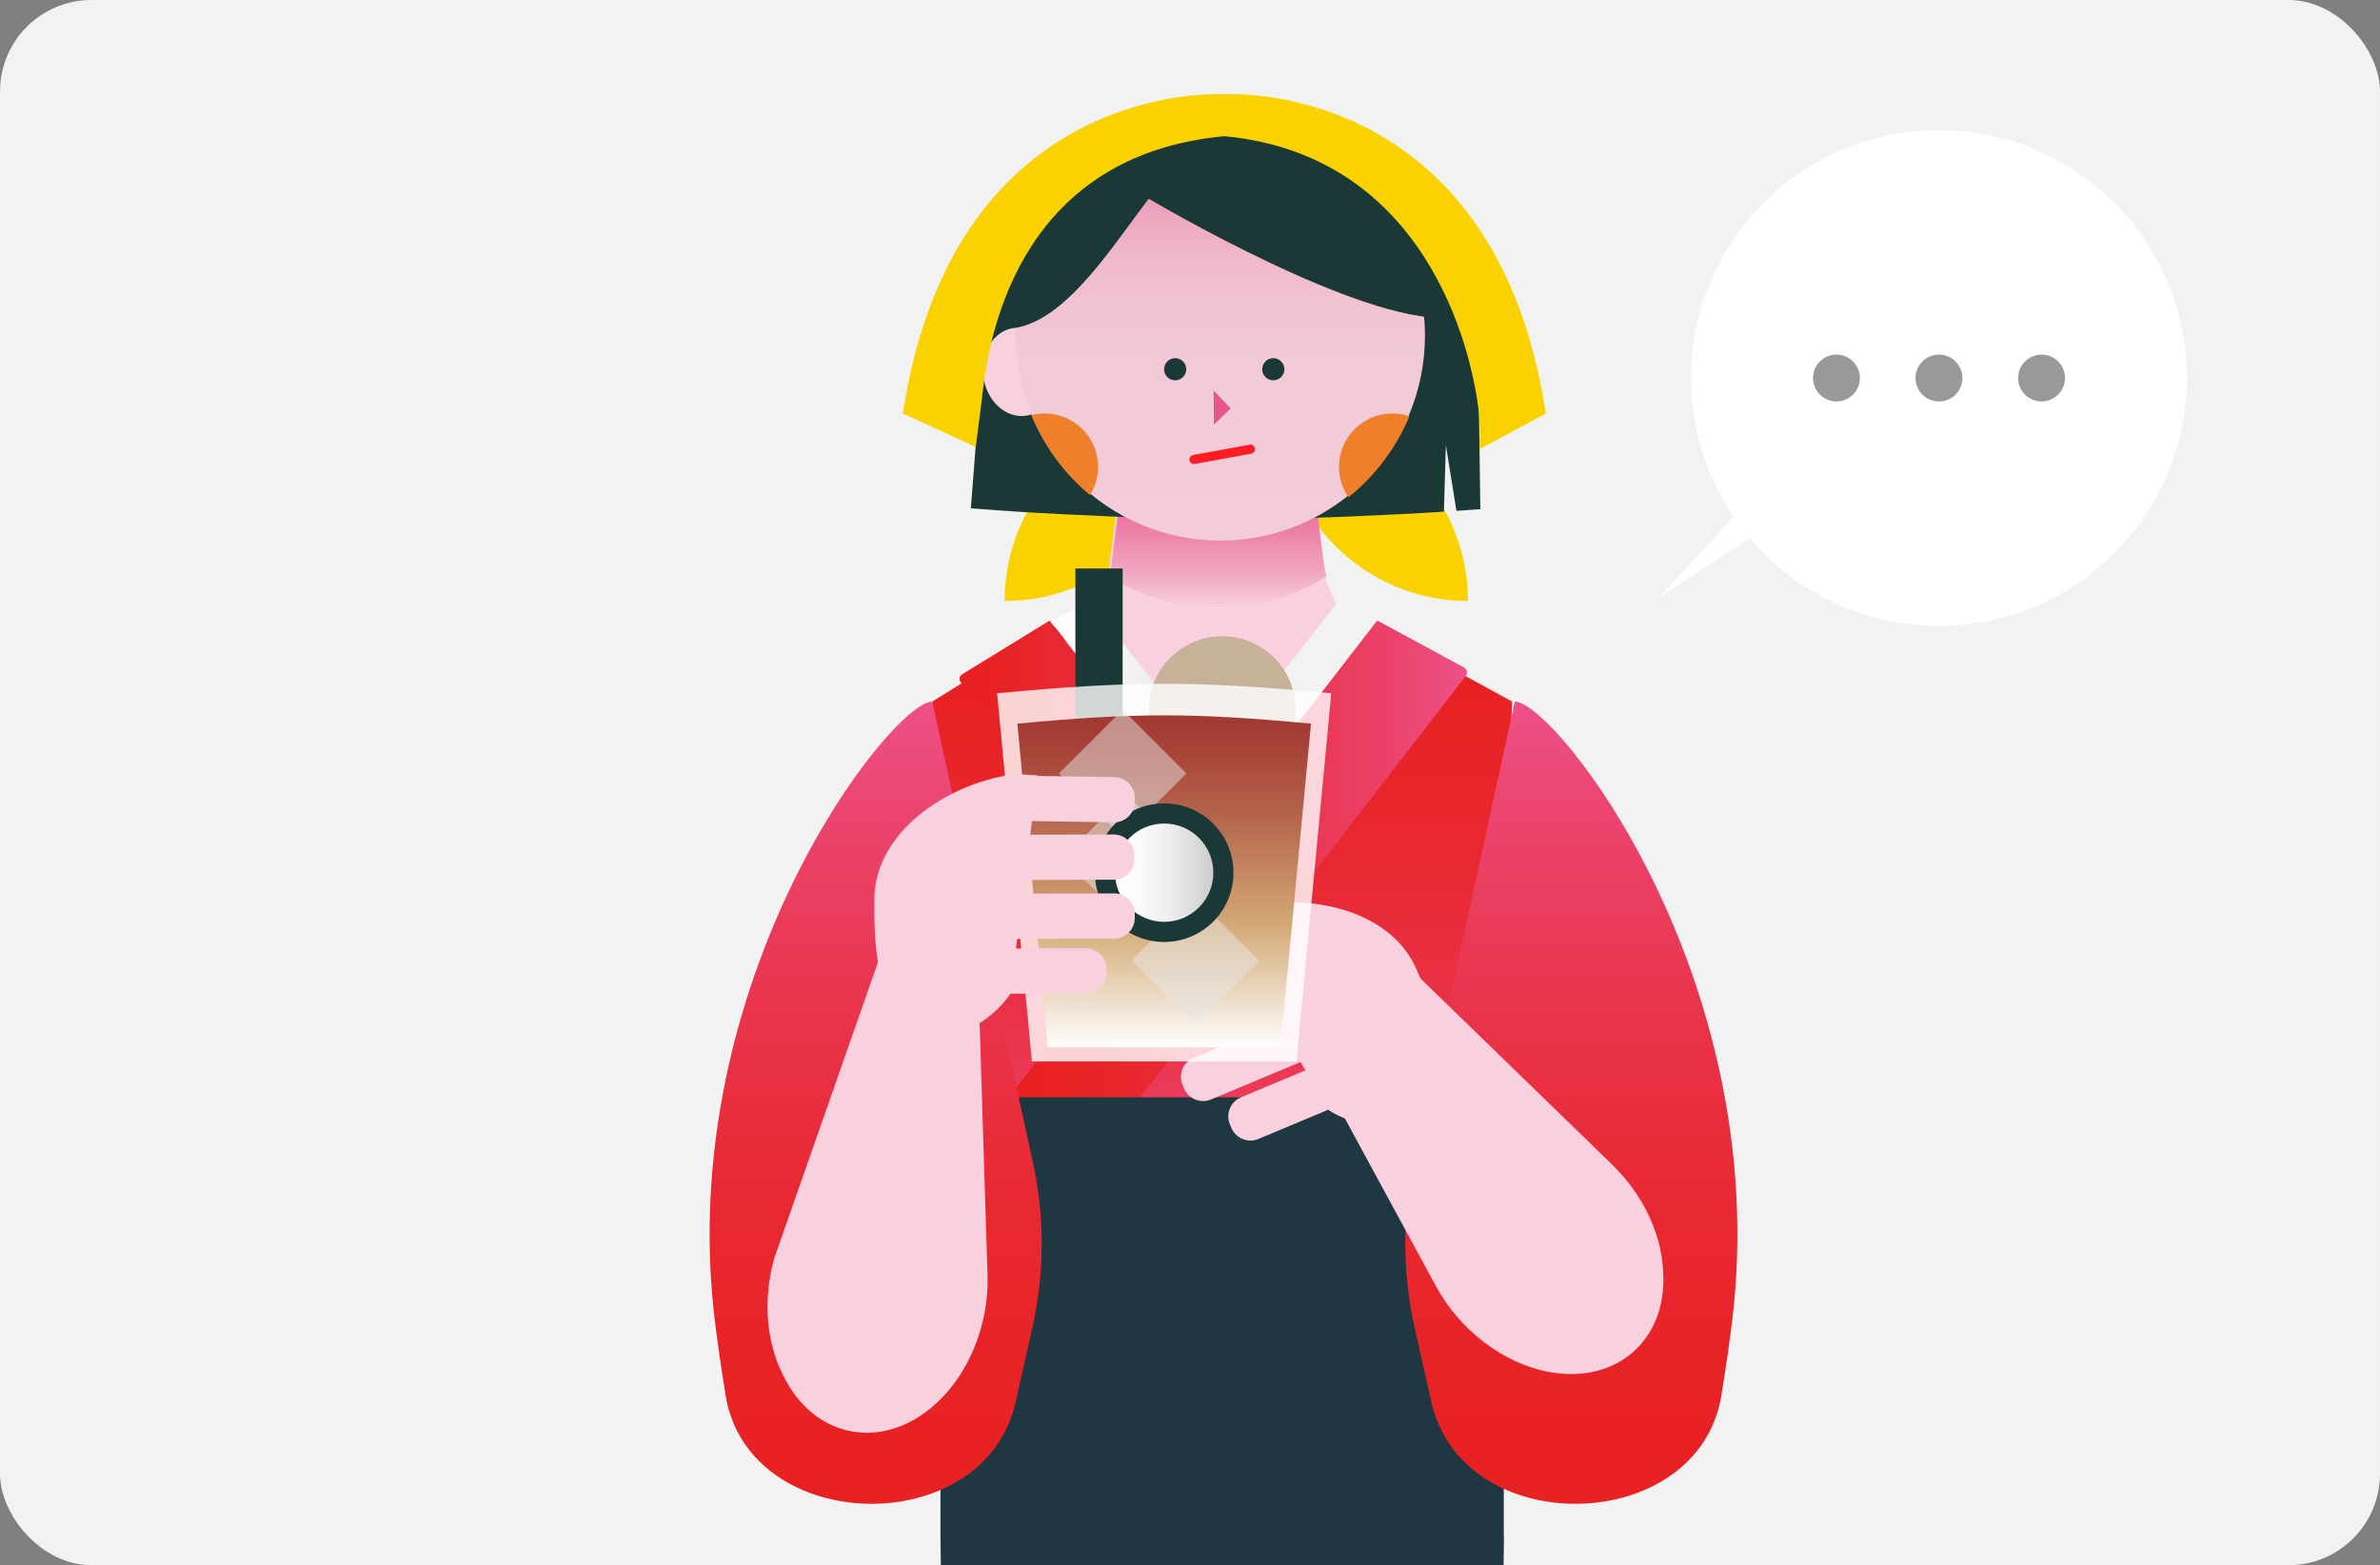 <?xml version="1.0" encoding="UTF-8"?><svg id="_レイヤー_1" xmlns="http://www.w3.org/2000/svg" xmlns:xlink="http://www.w3.org/1999/xlink" viewBox="0 0 260 171"><rect x="0" y="0" width="260" height="171" fill="#808080" stroke="none"/><defs><style>.cls-1{fill:#e6568a;}.cls-2,.cls-3{fill:#fff;}.cls-4{fill:#f9d200;}.cls-5{fill:url(#_名称未設定グラデーション_31);}.cls-6{fill:none;opacity:.8;}.cls-7{fill:#193836;}.cls-8{fill:#c7b299;}.cls-9{fill:url(#_名称未設定グラデーション_34);}.cls-10{fill:#e6e6e6;opacity:.5;}.cls-11{fill:url(#_名称未設定グラデーション_31-2);}.cls-12{fill:url(#_名称未設定グラデーション_28);}.cls-13{fill:url(#_名称未設定グラデーション_31-4);}.cls-14{fill:url(#_名称未設定グラデーション_31-3);}.cls-3{stroke:#ff1d25;stroke-linecap:round;stroke-miterlimit:10;}.cls-15{fill:#f07f2b;}.cls-16{fill:url(#_名称未設定グラデーション_36);}.cls-17{fill:url(#_名称未設定グラデーション_31-5);}.cls-18{fill:#999;}.cls-19{fill:#f8d0de;}.cls-20{fill:#1f3741;}.cls-21{fill:url(#_名称未設定グラデーション_35);}.cls-22{fill:url(#_名称未設定グラデーション_32);}.cls-23{fill:#f2f2f2;}</style><linearGradient id="_名称未設定グラデーション_31" x1="133.52" y1="68.51" x2="133.52" y2="139.71" gradientUnits="userSpaceOnUse"><stop offset="0" stop-color="#e82122"/><stop offset=".18" stop-color="#e82326"/><stop offset=".39" stop-color="#e82933"/><stop offset=".6" stop-color="#e93349"/><stop offset=".82" stop-color="#eb4168"/><stop offset="1" stop-color="#ed5088"/></linearGradient><linearGradient id="_名称未設定グラデーション_36" x1="133.03" y1="66.39" x2="133.03" y2="48.52" gradientUnits="userSpaceOnUse"><stop offset="0" stop-color="#fff"/><stop offset="0" stop-color="#fefafb"/><stop offset="0" stop-color="#fcedf2"/><stop offset="0" stop-color="#f9d7e3"/><stop offset="0" stop-color="#f8d0de"/><stop offset=".2" stop-color="#f2a9c3"/><stop offset=".44" stop-color="#ed85aa"/><stop offset=".65" stop-color="#e96b98"/><stop offset=".85" stop-color="#e65b8d"/><stop offset="1" stop-color="#e6568a"/></linearGradient><linearGradient id="_名称未設定グラデーション_34" x1="133.32" y1="59.05" x2="133.32" y2="14.22" gradientUnits="userSpaceOnUse"><stop offset="0" stop-color="#fff"/><stop offset="0" stop-color="#fdfafb"/><stop offset="0" stop-color="#faedf2"/><stop offset="0" stop-color="#f5d7e1"/><stop offset="0" stop-color="#f3cbd9"/><stop offset=".44" stop-color="#f2c9d7"/><stop offset=".59" stop-color="#f1c2d2"/><stop offset=".7" stop-color="#efb6ca"/><stop offset=".8" stop-color="#eda5be"/><stop offset=".87" stop-color="#e98fae"/><stop offset=".94" stop-color="#e5759b"/><stop offset="1" stop-color="#e15685"/></linearGradient><linearGradient id="_名称未設定グラデーション_32" x1="114.8" y1="77.07" x2="135.16" y2="77.07" gradientUnits="userSpaceOnUse"><stop offset="0" stop-color="#fff"/><stop offset=".26" stop-color="#fafafa"/><stop offset=".54" stop-color="#ededed"/><stop offset=".83" stop-color="#d7d7d7"/><stop offset="1" stop-color="#c7c7c7"/></linearGradient><linearGradient id="_名称未設定グラデーション_31-2" x1="104.81" y1="85.57" x2="135.16" y2="85.57" xlink:href="#_名称未設定グラデーション_31"/><linearGradient id="_名称未設定グラデーション_31-3" x1="108.73" y1="97.52" x2="160.25" y2="97.52" xlink:href="#_名称未設定グラデーション_31"/><linearGradient id="_名称未設定グラデーション_31-4" x1="95.66" y1="164.29" x2="95.66" y2="76.65" xlink:href="#_名称未設定グラデーション_31"/><linearGradient id="_名称未設定グラデーション_31-5" x1="-2227.82" y1="164.29" x2="-2227.82" y2="76.65" gradientTransform="translate(-2056.16) rotate(-180) scale(1 -1)" xlink:href="#_名称未設定グラデーション_31"/><linearGradient id="_名称未設定グラデーション_35" x1="127.18" y1="78.16" x2="127.18" y2="114.42" gradientUnits="userSpaceOnUse"><stop offset="0" stop-color="#a23831"/><stop offset=".11" stop-color="#a74438"/><stop offset=".31" stop-color="#b6664d"/><stop offset=".57" stop-color="#ce9c6e"/><stop offset=".64" stop-color="#d5ab77"/><stop offset="1" stop-color="#fff"/></linearGradient><linearGradient id="_名称未設定グラデーション_28" x1="121.81" y1="95.34" x2="132.55" y2="95.34" gradientUnits="userSpaceOnUse"><stop offset="0" stop-color="#fff"/><stop offset=".27" stop-color="#fafafa"/><stop offset=".56" stop-color="#ededed"/><stop offset=".87" stop-color="#d7d7d7"/><stop offset="1" stop-color="#ccc"/></linearGradient></defs><rect class="cls-23" width="260" height="171" rx="10" ry="10"/><polygon class="cls-5" points="162.22 139.71 104.83 139.71 101.84 76.65 114.96 68.51 150.3 68.51 165.2 76.65 162.22 139.71"/><path class="cls-4" d="m109.74,45.17h0c11.31,0,20.49,9.18,20.49,20.49h0c-11.31,0-20.49-9.18-20.49-20.49h0Z" transform="translate(175.41 -64.57) rotate(90)"/><path class="cls-4" d="m160.36,45.17h0c0,11.31-9.18,20.49-20.49,20.49h0c0-11.31,9.18-20.49,20.49-20.49Z" transform="translate(205.54 -94.7) rotate(90)"/><path class="cls-19" d="m154.84,72.36l-1.49-.47c-4.81-1.51-8.31-5.69-8.93-10.7l-1.62-13h-19.92l-1.64,13.15c-.62,4.98-4.08,9.14-8.85,10.67l-1.41.45c3.85,3.01,12.19,21.1,21.87,21.1s18.22-18.14,22-21.21Z"/><path class="cls-16" d="m144.89,62.97c-.12-.48-.21-.96-.28-1.46l-1.62-13h-19.92l-1.64,13.15c-.06.45-.14.89-.24,1.32,3.43,2.16,7.49,3.41,11.85,3.41s8.42-1.26,11.86-3.42Z"/><path class="cls-7" d="m134.48,12.59c13.81,0,25.86,10.21,26.93,24,.15,7.61.21,11.42.31,19.04-1.04.08-1.56.11-2.61.18-.47-2.87-.7-4.31-1.16-7.18-.08,2.91-.12,4.36-.21,7.27-1.91.12-2.87.18-4.78.27h0s0,0,0,0c-14.78.75-22.2.75-36.98,0-3.97-.2-5.95-.33-9.92-.64.59-7.58.88-11.37,1.47-18.95,1.07-13.79,13.12-24,26.94-24Z"/><ellipse class="cls-19" cx="111.4" cy="40.63" rx="4.01" ry="4.84" transform="translate(-4.44 15.31) rotate(-7.71)"/><ellipse class="cls-9" cx="133.32" cy="36.64" rx="22.35" ry="22.42"/><path class="cls-7" d="m157.68,35.33c-8.42-1.47-17.21-20.59-23.61-20.66-7.02-.08-13.89,19.54-23.13,21.15l.66-10.94,11.57-9.66,13.35-1.97,12.93,5.51,5.17,6.61,3.06,9.96Z"/><path class="cls-7" d="m124.53,21.15s20.72,12.44,31.61,13.51l-4.53-12.57-9.72-7.53-10.4-1.26-6.96,7.85Z"/><path class="cls-4" d="m168.87,45.17c-5.6-36.82-35.12-34.87-35.12-34.87,0,0-29.52-1.96-35.12,34.87l7.96,3.65s.56-4.2.74-5.83c.83-7.55,4.67-26.08,26.42-28.11,21.75,2.04,27,22.75,27.82,30.3.18,1.63.06,3.89.06,3.89l7.23-3.89Z"/><line class="cls-3" x1="130.43" y1="50.2" x2="136.61" y2="49.07"/><polygon class="cls-1" points="132.61 46.4 134.45 44.62 132.58 42.68 132.61 46.4"/><circle class="cls-7" cx="128.38" cy="40.34" r="1.21"/><circle class="cls-7" cx="139.1" cy="40.34" r="1.21"/><polygon class="cls-22" points="131.13 88.54 135.16 86.03 118.97 65.59 114.8 67.95 131.13 88.54"/><polygon class="cls-23" points="131.74 91.91 128.38 88.52 146.27 65.59 150.44 67.95 131.74 91.91"/><path class="cls-11" d="m127.97,103.34l7.2-9.23-20.51-26.31-9.56,5.87c-.3.18-.37.58-.15.85l23.03,28.82Z"/><path class="cls-14" d="m118.86,127.24l-10.12-5.48,41.71-53.97,9.48,5.13c.34.18.43.62.2.92l-41.26,53.39Z"/><path class="cls-20" d="m164.28,167.87v-46.93c0-.59-.48-1.06-1.06-1.06h-59.42c-.59,0-1.06.48-1.06,1.06v46.93c0,.1.01,1.26.04,3.13h61.48c.02-1.87.04-3.03.04-3.13Z"/><path class="cls-13" d="m110.96,153.14l1.83-8.14c1.33-5.95,1.35-12.05.05-18l-11-50.35h0c-4.42,0-28.31,30.29-23.74,67.72.28,2.26.67,4.98,1.16,8.03,2.47,15.42,28.27,16.03,31.7.74Z"/><path class="cls-15" d="m114.12,45.17c-.5,0-.99.07-1.46.19,1.4,3.41,3.62,6.4,6.41,8.73.56-.89.89-1.95.89-3.08,0-3.22-2.61-5.84-5.84-5.84Z"/><path class="cls-15" d="m153.97,45.48c-.59-.2-1.21-.31-1.86-.31-3.22,0-5.84,2.61-5.84,5.84,0,1.23.39,2.38,1.04,3.32,2.9-2.33,5.2-5.36,6.66-8.85Z"/><path class="cls-19" d="m97.46,100.71l-12.87,36.73c-1.25,4.4-.92,9.08.92,12.72l.16.31c3.37,6.7,10.75,8.05,16.43,3.01h0c3.74-3.32,5.95-8.76,5.78-14.2l-.9-28.66-9.52-9.91Z"/><path class="cls-17" d="m156.36,153.14l-1.83-8.14c-1.33-5.95-1.35-12.05-.05-18l11-50.35h0c4.42,0,28.31,30.29,23.74,67.72-.28,2.26-.67,4.98-1.16,8.03-2.47,15.42-28.27,16.03-31.7.74Z"/><path class="cls-19" d="m151.52,103.35l24.53,23.82c3.3,3.17,5.37,7.38,5.62,11.45l.02.35c.47,7.49-5.22,12.37-12.67,10.88h0c-4.9-.98-9.56-4.56-12.16-9.35l-13.68-25.2,8.33-11.95Z"/><path class="cls-19" d="m154.7,105.81c-2.64-6.01-10.86-8.35-18.39-6.74-1.6.34-1.6.62-3.25,1.34l12.03,20.83c1.92,1.33,6,2.52,8.21,1.23,6.58-3.85,3.95-10.85,1.4-16.66Z"/><path class="cls-19" d="m128.35,97.1h4.94v11.91c0,1.24-1.01,2.25-2.25,2.25h-.43c-1.24,0-2.25-1.01-2.25-2.25v-11.91h0Z" transform="translate(173.61 -57.49) rotate(66.29)"/><path class="cls-19" d="m130.87,102.93h4.94v11.91c0,1.24-1.01,2.25-2.25,2.25h-.43c-1.24,0-2.25-1.01-2.25-2.25v-11.91h0Z" transform="translate(183.35 -55.46) rotate(67.29)"/><path class="cls-19" d="m133.32,108.89h4.94v11.91c0,1.24-1.01,2.25-2.25,2.25h-.43c-1.24,0-2.25-1.01-2.25-2.25v-11.91h0Z" transform="translate(190.35 -54.06) rotate(67.29)"/><path class="cls-19" d="m140.97,113.21h0c1.36,0,2.47,1.11,2.47,2.47v9.44c0,1.24-1.01,2.25-2.25,2.25h-.43c-1.24,0-2.25-1.01-2.25-2.25v-9.44c0-1.36,1.11-2.47,2.47-2.47Z" transform="translate(197.51 -56.19) rotate(67.29)"/><rect class="cls-7" x="117.48" y="62.11" width="5.16" height="49.04"/><circle class="cls-8" cx="133.52" cy="77.53" r="8.02"/><g class="cls-6"><path class="cls-2" d="m141.62,115.97h-28.89c-1.52-16.09-2.28-24.14-3.8-40.23,14.57-1.38,21.93-1.38,36.5,0-1.52,16.09-2.28,24.14-3.8,40.23Z"/></g><path class="cls-21" d="m139.87,114.42h-25.39c-1.34-14.14-2.01-21.21-3.34-35.36,12.8-1.21,19.27-1.21,32.08,0-1.34,14.14-2.01,21.21-3.34,35.36Z"/><rect class="cls-10" x="117.72" y="79.57" width="9.85" height="9.85" transform="translate(95.67 -61.97) rotate(45)"/><rect class="cls-10" x="118.13" y="88.82" width="9.85" height="9.85" transform="translate(102.33 -59.56) rotate(45)"/><rect class="cls-10" x="125.66" y="100.01" width="9.85" height="9.85" transform="translate(112.45 -61.6) rotate(45)"/><circle class="cls-7" cx="127.18" cy="95.34" r="7.57"/><circle class="cls-12" cx="127.18" cy="95.34" r="5.37"/><path class="cls-19" d="m95.52,98.09c.1-6.57,6.77-11.91,14.32-13.36,1.6-.31,1.71-.05,3.52-.03l-2.99,23.86c-1.25,1.97-4.55,4.66-7.08,4.32-7.55-.99-7.86-8.47-7.76-14.81Z"/><path class="cls-19" d="m116.67,80.23h.43c1.24,0,2.25,1.01,2.25,2.25v11.91h-4.94v-11.91c0-1.24,1.01-2.25,2.25-2.25Z" transform="translate(205.9 -28.29) rotate(90.84)"/><path class="cls-19" d="m116.62,86.58h.43c1.24,0,2.25,1.01,2.25,2.25v11.91h-4.94v-11.91c0-1.24,1.01-2.25,2.25-2.25Z" transform="translate(210.17 -23.44) rotate(89.84)"/><path class="cls-19" d="m116.67,93.02h.43c1.24,0,2.25,1.01,2.25,2.25v11.91h-4.94v-11.91c0-1.24,1.01-2.25,2.25-2.25Z" transform="translate(216.66 -17.07) rotate(89.84)"/><path class="cls-19" d="m113.58,99.01h.43c1.24,0,2.25,1.01,2.25,2.25v9.44c0,1.36-1.11,2.47-2.47,2.47h0c-1.36,0-2.47-1.11-2.47-2.47v-9.44c0-1.24,1.01-2.25,2.25-2.25Z" transform="translate(219.57 -8) rotate(89.84)"/><circle class="cls-2" cx="211.82" cy="41.3" r="27.08"/><circle class="cls-18" cx="200.62" cy="41.3" r="2.56"/><circle class="cls-18" cx="211.82" cy="41.3" r="2.56"/><circle class="cls-18" cx="223.03" cy="41.3" r="2.56"/><path class="cls-2" d="m194.92,50.25c-.5.91-13.83,15.14-13.83,15.14l13.83-9.08v-6.06Z"/></svg>
